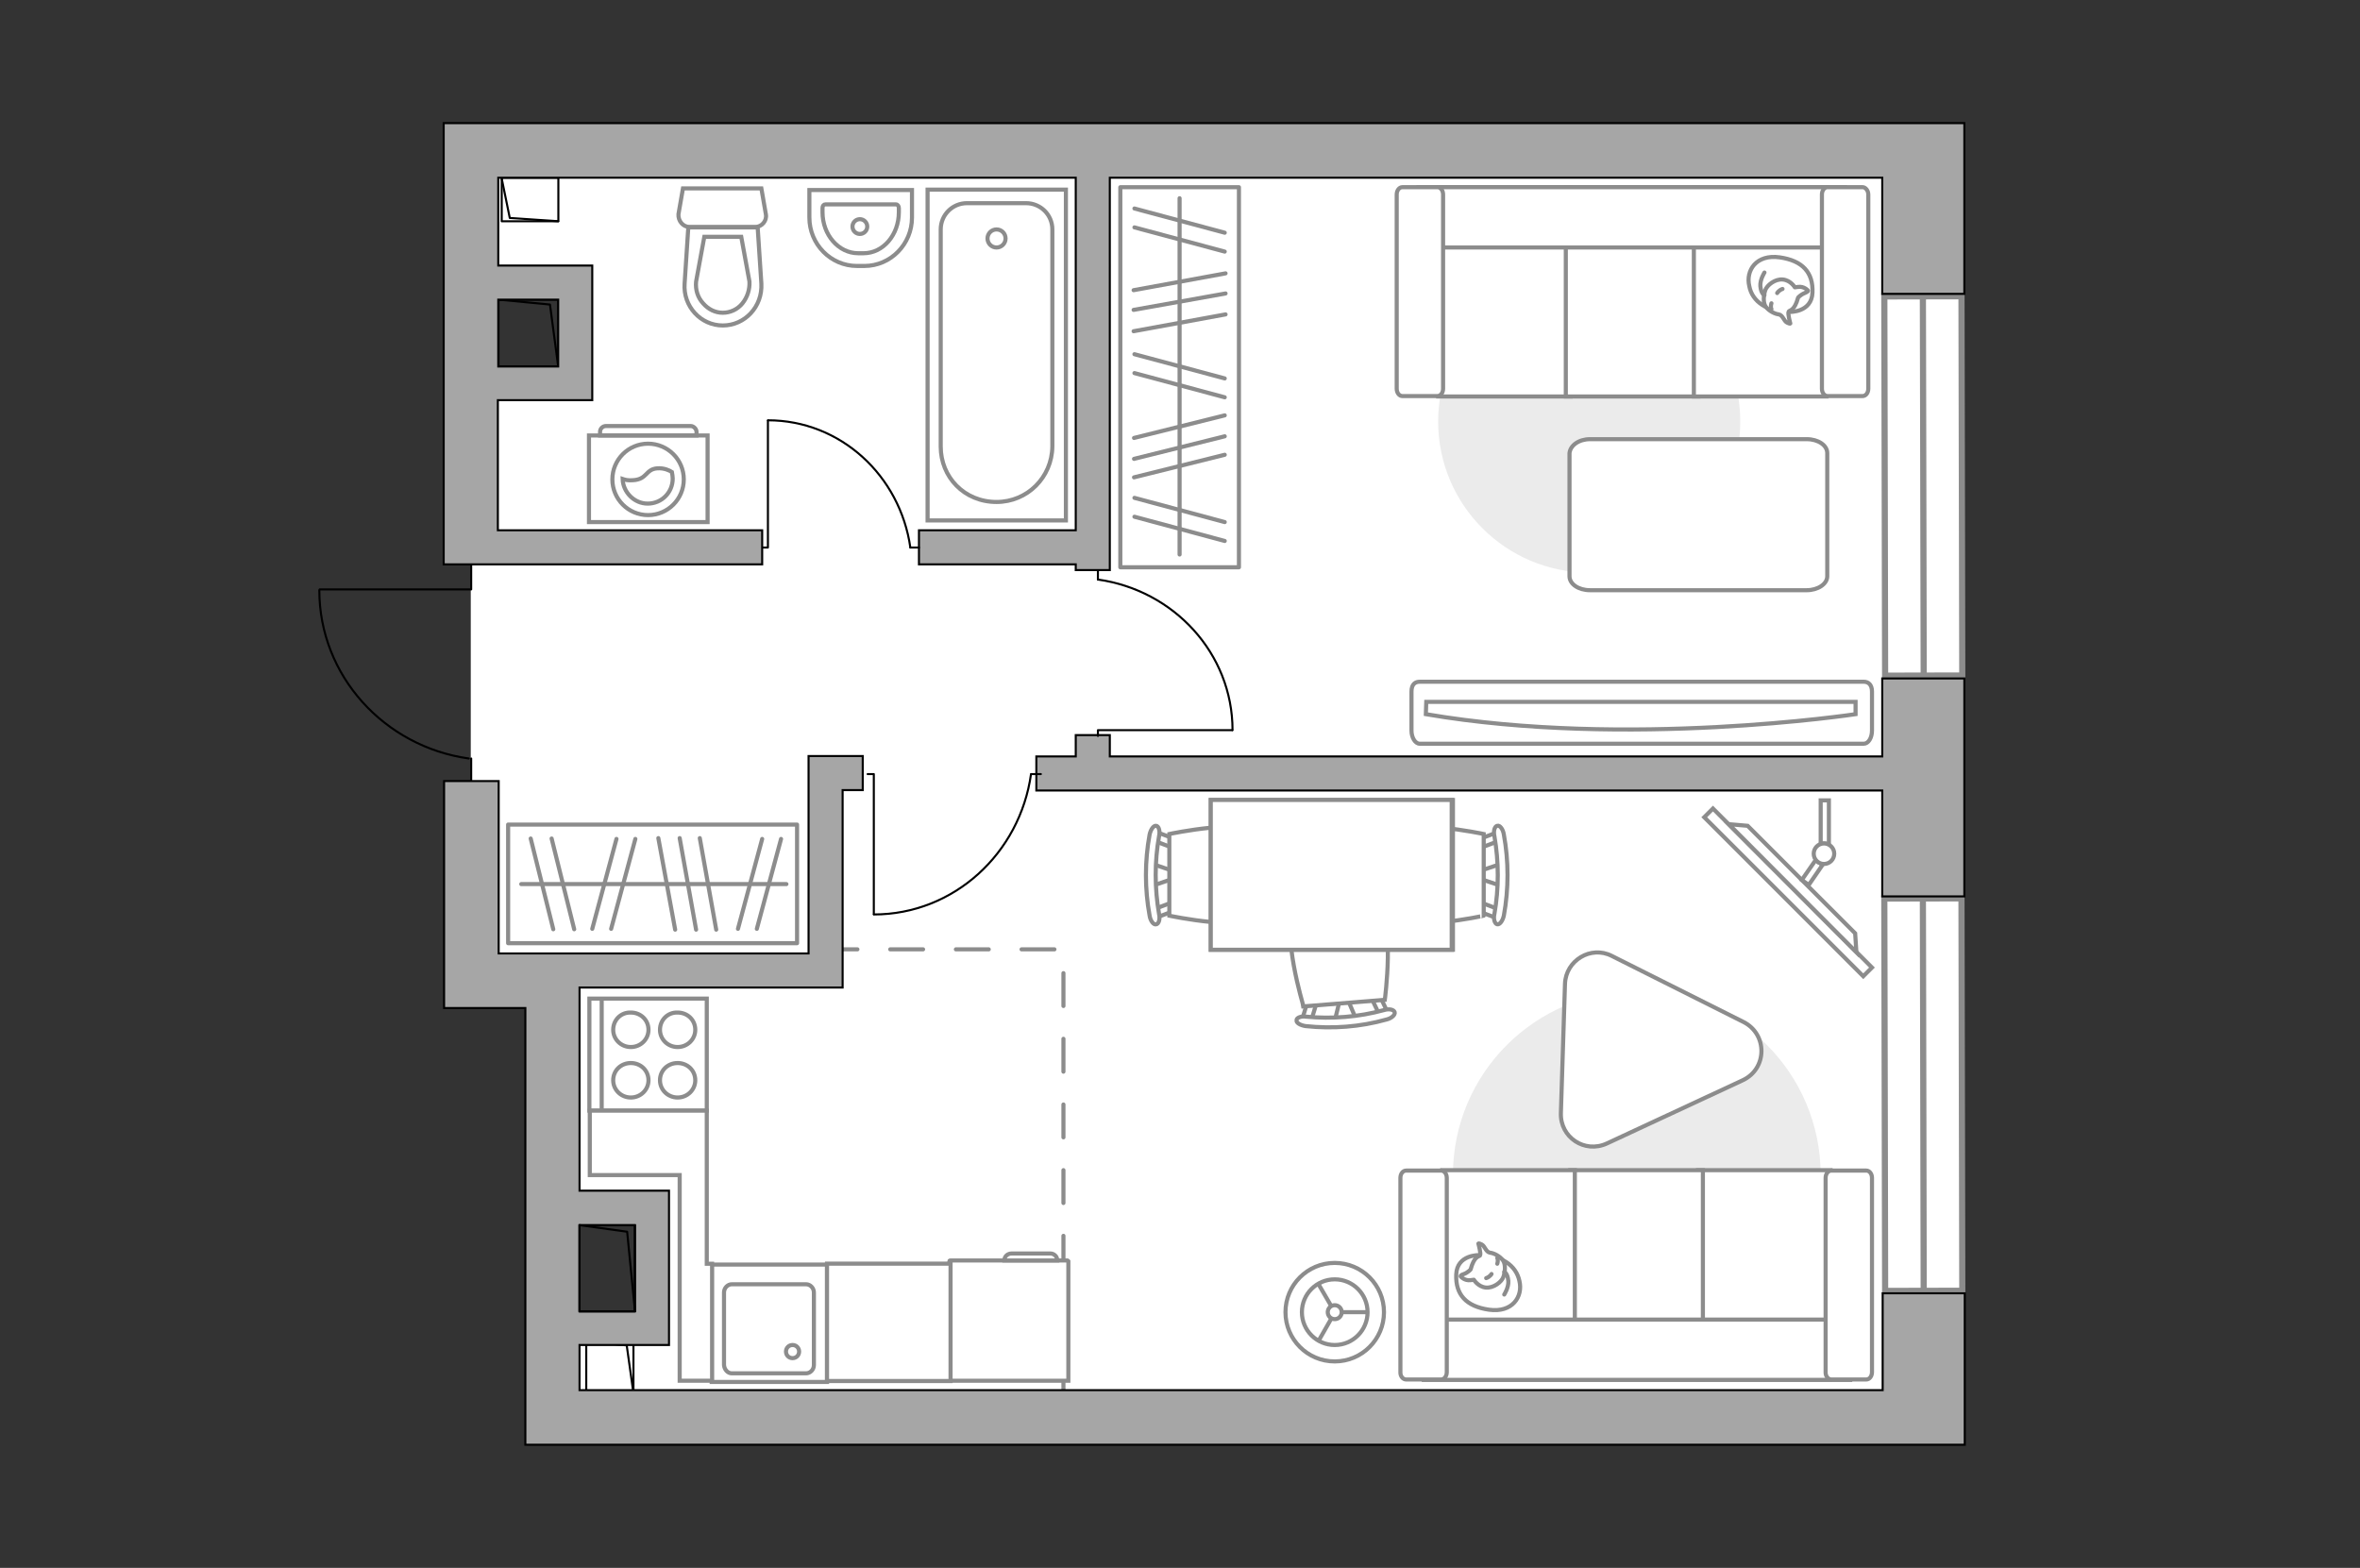 <?xml version="1.0" encoding="utf-8"?>
<!-- Generator: Adobe Illustrator 27.2.0, SVG Export Plug-In . SVG Version: 6.00 Build 0)  -->
<svg version="1.1" xmlns="http://www.w3.org/2000/svg" xmlns:xlink="http://www.w3.org/1999/xlink" x="0px" y="0px"
	 viewBox="0 0 575 382" style="enable-background:new 0 0 575 382;" xml:space="preserve">
<rect x="0" y="0" width="575" height="382" fill="#333333" stroke="none"/>
<style type="text/css">
	.st0{fill:#FFFFFF;}
	.st1{fill:#FFFFFF;stroke:#8C8C8C;stroke-width:1.5;stroke-linecap:round;stroke-miterlimit:10;}
	.st2{fill:none;stroke:#8C8C8C;stroke-linecap:round;stroke-linejoin:round;stroke-miterlimit:10;stroke-dasharray:8;}
	.st3{fill:none;stroke:#000000;stroke-width:0.5;stroke-linecap:round;stroke-linejoin:round;stroke-miterlimit:10;}
	.st4{fill:#A6A6A6;stroke:#000000;stroke-width:0.5;stroke-miterlimit:10;}
	.st5{fill:#FFFFFF;stroke:#8C8C8C;stroke-miterlimit:10;}
	.st6{fill:#EBEBEB;}
	.st7{fill:#FFFFFF;stroke:#8C8C8C;stroke-linecap:round;stroke-linejoin:round;stroke-miterlimit:10;}
	.st8{fill:none;stroke:#8C8C8C;stroke-linecap:round;stroke-linejoin:round;stroke-miterlimit:10;}
	.st9{fill-rule:evenodd;clip-rule:evenodd;fill:#FFFFFF;fill-opacity:0.1;stroke:#8C8C8C;stroke-miterlimit:10;}
</style>
<g id="bg_1_">
	<path class="st0" d="M468.7,35.7c0.4,0.2,0,309.6,0,309.6H134.5V323h24.3v-28.7h-24.3v-56h-20.3l0.5-47.9l0-53L114.2,93H140V68.1
		h-25.8V35.9L468.7,35.7z"/>
</g>
<g id="windows_1_">
	<g>
		
			<rect x="459.2" y="72.2" transform="matrix(1 -2.093493e-03 2.093493e-03 1 -0.247 0.981)" class="st1" width="18.8" height="92.4"/>
		<line class="st1" x1="468.5" y1="72.2" x2="468.7" y2="164.6"/>
	</g>
	<g>
		
			<rect x="459.2" y="218.9" transform="matrix(1 -2.093499e-03 2.093499e-03 1 -0.557 0.982)" class="st1" width="18.8" height="95.6"/>
		<line class="st1" x1="468.5" y1="218.9" x2="468.7" y2="314.5"/>
	</g>
</g>
<g id="plan">
	<polyline class="st2" points="259.1,341.1 259.1,231.3 203.8,231.3 	"/>
	<g>
		<polyline class="st3" points="77.9,143.6 114.8,143.6 114.8,137.4 		"/>
		<line class="st3" x1="114.8" y1="190.4" x2="114.8" y2="184.8"/>
		<path class="st3" d="M114.2,184.8c-20.6-2.9-36.4-20.2-36.4-41"/>
	</g>
	<g>
		
			<rect x="142.4" y="327.2" transform="matrix(3.267342e-07 1 -1 3.267342e-07 481.538 184.421)" class="st3" width="12.4" height="11.5"/>
		<polyline class="st3" points="142.8,326.8 152.7,327.8 154.3,339.2 		"/>
	</g>
	<g>
		
			<rect x="123.8" y="41.7" transform="matrix(-1.146033e-11 -1 1 -1.146033e-11 80.541 177.709)" class="st3" width="10.6" height="13.8"/>
		<polyline class="st3" points="136,53.9 124.2,53.1 122.2,43.3 		"/>
	</g>
	<g>
		
			<rect x="120.6" y="73.8" transform="matrix(-1.680494e-13 1 -1 -1.680494e-13 209.847 -47.613)" class="st3" width="16.3" height="14.6"/>
		<polyline class="st3" points="121.4,73 134,74.2 136,89.3 		"/>
	</g>
	<g>
		<polygon class="st4" points="458.6,184.3 270.4,184.3 270.4,179.1 262.1,179.1 262.1,184.3 252.5,184.3 252.5,192.6 458.6,192.6 
			458.6,218.4 478.6,218.4 478.6,165.3 458.6,165.3 		"/>
		<path class="st4" d="M458.6,338.7H141.2v-11H163V323v-3.6v-21v-7v-1.3h-21.8v-44.5v-5h64.1v-2.4v-5.9v-39.8h4.9v-8.3h-13.2v5v3.3
			v39.8h-55.8h-1.8h-11.4h-6.5v-42h-13.3v42v9.3v4h19.8v93.1v7.4v5.9h330.7h20v-36.9h-20V338.7z M154.7,298.5v21h-13.5v-21H154.7z"
			/>
		<path class="st4" d="M121.4,30h-13.3v13.3v94.2h11h2.2h64.4v-8.3h-64.4V97.5H136h8.3v-8.3V73v-7v-1.3h-22.9V43.3h140.7v85.9h-38.2
			v8.3h38.2v1.4h8.3V43.3h188.2v28.3h20V43.3v-7.4V30H121.4z M136,73v16.3h-14.6V73H136z"/>
	</g>
	<g>
		
			<rect x="137.5" y="302.2" transform="matrix(-1.054997e-11 1 -1 -1.054997e-11 456.885 161.022)" class="st3" width="21" height="13.5"/>
		<polyline class="st3" points="141.2,298.5 152.8,300.1 154.7,319.4 		"/>
	</g>
	<g>
		<path id="wc_00000085250490643121763180000016962791600086174617_" class="st5" d="M169.6,68.6"/>
		<g id="Group_26_00000057127231562437361540000004788433562138537650_">
			<path id="Vector_130_00000013161369641415591960000017571693125400293025_" class="st5" d="M168,55.3l16,0c1.6,0,2.9-1.5,2.6-3.1
				l-1.1-6.3l-19.1,0l-1.1,6.3C165.2,53.8,166.4,55.3,168,55.3z"/>
			<path id="Vector_131_00000109009484689947356960000001449017746480980871_" class="st5" d="M176.1,79.3c5.4,0,9.7-4.6,9.4-10.2
				l-0.9-13.7l-16.9,0l-0.9,13.7C166.4,74.6,170.7,79.3,176.1,79.3z"/>
			<path id="Vector_132_00000100383030738189389490000008573672132171238075_" class="st5" d="M180.6,57.7l2,10.9
				c0.1,1.9-0.5,3.8-1.7,5.3c-1.2,1.5-3,2.3-4.8,2.3c-1.8,0-3.5-0.8-4.8-2.3c-1.3-1.4-1.9-3.3-1.7-5.3l2-10.9H180.6z"/>
		</g>
	</g>
	<g>
		<path id="Vector_134_00000026872783928032413450000004998519018067528614_" class="st5" d="M208.8,64.8h1.8
			c6.4,0,11.6-5.3,11.6-11.8v-6.7h-25V53C197.2,59.5,202.4,64.8,208.8,64.8z"/>
		<path id="Vector_133_00000133499544884302665220000010471601905946886034_" class="st5" d="M209.1,61.7h1.3c4.8,0,8.6-4.5,8.6-10
			v-1c0-0.5-0.3-0.9-0.7-0.9h-17.2c-0.4,0-0.7,0.3-0.7,0.9v1C200.4,57.2,204.3,61.7,209.1,61.7z"/>
		<circle class="st5" cx="209.5" cy="55.2" r="1.8"/>
	</g>
	<g>
		<g>
			<path id="Vector_135_00000171703947222965015230000013048287878406000034_" class="st5" d="M226,126.8V46.2h33.7v80.6H226z"/>
			<path id="Vector_136_00000044164175664807597510000003750352367132299672_" class="st5" d="M242.8,122.3L242.8,122.3
				c-7.9,0-13.6-6.1-13.6-13.5V55.9c0-3.5,2.8-6.4,6.4-6.4H250c3.5,0,6.4,2.8,6.4,6.4v52.9C256.3,116.3,250.3,122.3,242.8,122.3z"/>
		</g>
		<circle class="st5" cx="242.8" cy="58.1" r="2.2"/>
	</g>
	<g>
		<g id="Group_27_00000113311405878871336060000007689540166376366755_">
			<path id="Vector_140_00000155863329013217818760000006134811137574223494_" class="st5" d="M201.5,308.1l-28.1,0l0,28.6l28.1,0
				L201.5,308.1z"/>
		</g>
		<path id="Vector_141_00000020368145658816485230000011946825507847278228_" class="st5" d="M178.3,334.6l18.1,0c1,0,1.9-0.9,1.9-2
			l0-17.7c0-1.1-0.9-2-1.9-2l-18.1,0c-1,0-1.9,0.9-1.9,2l0,17.7C176.5,333.7,177.3,334.6,178.3,334.6z"/>
		<path id="Vector_139_00000101824899236356474410000012732766562379808937_" class="st5" d="M193.1,327.7c0.9,0,1.6,0.7,1.6,1.6
			c0,0.9-0.7,1.6-1.6,1.6c-0.9,0-1.6-0.7-1.6-1.6C191.5,328.4,192.2,327.7,193.1,327.7z"/>
	</g>
</g>
<g id="furniture_1_">
	<g>
		<path id="Vector_142_00000129171468351876040320000000372021115938756281_" class="st5" d="M172.2,270.6l0-27.3l-28.6,0l0,27.3
			L172.2,270.6z"/>
		<g id="Group_28_00000154393926459194604650000015816106962748505520_">
			<g id="Group_29_00000153692976048711614530000004008010053289038251_">
				<path id="Vector_143_00000163777858510519225690000018132817454747102891_" class="st5" d="M160.8,250.9c0,2.3,1.9,4.2,4.3,4.2
					c2.4,0,4.3-1.9,4.3-4.2c0-2.4-1.9-4.2-4.3-4.2C162.7,246.6,160.8,248.5,160.8,250.9z"/>
				<path id="Vector_144_00000016761163186589209590000015409125747123834035_" class="st5" d="M149.4,250.9c0,2.3,1.9,4.2,4.3,4.2
					c2.4,0,4.3-1.9,4.3-4.2c0-2.4-1.9-4.2-4.3-4.2C151.3,246.6,149.4,248.5,149.4,250.9z"/>
			</g>
			<g id="Group_30_00000132074232306587997440000017861584590611016883_">
				<path id="Vector_145_00000145049374628859648610000017571082523273769610_" class="st5" d="M160.8,263.2c0,2.3,1.9,4.2,4.3,4.2
					c2.4,0,4.3-1.9,4.3-4.2c0-2.4-1.9-4.2-4.3-4.2C162.7,259,160.8,260.8,160.8,263.2z"/>
				<path id="Vector_146_00000130647018478571167530000001575467008259804554_" class="st5" d="M149.4,263.2c0,2.3,1.9,4.2,4.3,4.2
					c2.4,0,4.3-1.9,4.3-4.2c0-2.4-1.9-4.2-4.3-4.2C151.3,259,149.4,260.8,149.4,263.2z"/>
			</g>
		</g>
		<path id="Vector_147_00000170991226678365730240000005572953857196462509_" class="st5" d="M146.6,243.3l0,26.9"/>
	</g>
	<g>
		<path id="Vector_8_00000063593344827993938210000017113454236393206691_" class="st5" d="M260,307.1l-28.5,0
			c-0.1,0-0.2,0.1-0.2,0.2l0,29.1l29,0v-29.1C260.2,307.2,260.2,307.1,260,307.1z"/>
		<path id="Vector_9_00000128460318716346568340000012702365368191483031_" class="st5" d="M244.7,307.1h12.9c0-1-0.8-1.7-1.7-1.7
			h-9.4C245.5,305.4,244.7,306.1,244.7,307.1z"/>
	</g>
	
		<rect x="202.3" y="307.1" transform="matrix(-3.296759e-11 1 -1 -3.296759e-11 538.697 105.577)" class="st5" width="28.6" height="30.1"/>
	<g id="Group_34_00000127750830118477029850000017871848792011520913_">
		<path id="Vector_158_00000076569561560462762190000017797520674949316793_" class="st3" d="M212.9,222.7l0-34.1h-1.5"/>
		<path id="Vector_159_00000177443244402695225550000009684835534836463019_" class="st3" d="M253.6,188.6h-2.3"/>
		<path id="Vector_160_00000111149304380124427440000007661677473436258959_" class="st3" d="M251.2,188.6
			c-2.7,19.3-18.8,34.2-38.3,34.2"/>
	</g>
	<g id="Group_34_00000005946722218113668010000000771871274583211960_">
		<path id="Vector_158_00000150808290308134632820000001667756381641768336_" class="st3" d="M300.2,177.9l-32.7,0v1.4"/>
		<path id="Vector_159_00000000211998747442628210000004082606623409470356_" class="st3" d="M267.5,139v2.2"/>
		<path id="Vector_160_00000003795448407602083690000002456111854991494031_" class="st3" d="M267.5,141.2
			c18.5,2.6,32.8,18,32.8,36.7"/>
	</g>
	<g id="Group_34_00000071524987733002120190000002742677533098559147_">
		<path id="Vector_158_00000078751187880970137200000006358832887480527286_" class="st3" d="M187.1,102.5l0,30.9h-1.3"/>
		<path id="Vector_159_00000011744379881485501220000003765972458568435619_" class="st3" d="M223.9,133.4h-2.1"/>
		<path id="Vector_160_00000051374787919771184690000003774275039232273330_" class="st3" d="M221.8,133.4c-2.5-17.5-17-31-34.7-31"
			/>
	</g>
	<g>
		<g id="Group_2_00000115496669480421584230000002179769552959672967_">
			<g id="Group_3_00000135659084672818904700000006451032574562798253_">
				<path id="Vector_10_00000023985700009063301240000012934337128003219868_" class="st5" d="M280.8,210.5l5.6,1.9v1.5l-5.6,1.9
					V210.5z"/>
			</g>
			<g id="Group_4_00000039837542320338269580000002196585859417600421_">
				<path id="Vector_11_00000120553653951320111850000016588897409473046417_" class="st5" d="M286.2,221.1c0,0.5-0.3,0.9-0.6,1
					l-4.5,1.7c-0.4,0.2-0.8-0.2-0.9-0.8c-0.1-0.6,0.2-1.2,0.5-1.3l4.5-1.7c0.4-0.2,0.8,0.2,0.9,0.8
					C286.2,220.9,286.2,221,286.2,221.1z"/>
			</g>
			<g id="Group_5_00000164480759848213162970000006009442953785343935_">
				<path id="Vector_12_00000142137497227738186230000004391151509449608609_" class="st5" d="M286.2,205.3c0,0.1,0,0.2,0,0.3
					c-0.1,0.6-0.5,0.9-0.9,0.8l-4.5-1.7c-0.4-0.2-0.7-0.8-0.5-1.4c0.1-0.6,0.5-0.9,0.9-0.8l4.5,1.7
					C286,204.3,286.2,204.8,286.2,205.3z"/>
			</g>
			<path id="Vector_13_00000055703807368546021710000008720271767477755327_" class="st5" d="M308.2,203.2c3.5,3.5,3.5,16.4,0,19.9
				c-4.1,4.1-23.3,0-23.3,0v-19.9C284.9,203.2,304.1,199.1,308.2,203.2z"/>
			<path id="Vector_14_00000166667416056941431050000002964705397107005332_" class="st5" d="M282.4,203.7c-1.1,6.2-1.1,12.7,0,19
				c0.3,1.3-0.1,2.4-0.7,2.5c-0.6,0.2-1.4-0.8-1.6-2.1c-1.2-6.5-1.2-13.3,0-19.8c0.3-1.3,1-2.2,1.6-2.1
				C282.3,201.3,282.7,202.4,282.4,203.7z"/>
		</g>
		<g id="Group_2_00000166672207324120429990000017573593589605517982_">
			<g id="Group_3_00000004514358788440368560000001538656804427368833_">
				<path id="Vector_10_00000165931885838679426390000008742219056470081193_" class="st5" d="M365.6,215.8l-5.6-1.9v-1.5l5.6-1.9
					V215.8z"/>
			</g>
			<g id="Group_4_00000148626946544424019040000016525284912821351581_">
				<path id="Vector_11_00000128448957490272087840000011890076549030981030_" class="st5" d="M360.2,205.3c0-0.5,0.3-0.9,0.6-1
					l4.5-1.7c0.4-0.2,0.8,0.2,0.9,0.8c0.1,0.6-0.2,1.2-0.5,1.3l-4.5,1.7c-0.4,0.2-0.8-0.2-0.9-0.8
					C360.2,205.5,360.2,205.4,360.2,205.3z"/>
			</g>
			<g id="Group_5_00000091714480386006397750000012769736128849537159_">
				<path id="Vector_12_00000090995238217028841070000018192092248451999389_" class="st5" d="M360.2,221.1c0-0.1,0-0.2,0-0.3
					c0.1-0.6,0.5-0.9,0.9-0.8l4.5,1.7c0.4,0.2,0.7,0.8,0.5,1.4c-0.1,0.6-0.5,0.9-0.9,0.8l-4.5-1.7
					C360.5,222,360.2,221.6,360.2,221.1z"/>
			</g>
			<path id="Vector_13_00000022524686086225542800000004750164501427031700_" class="st5" d="M338.2,223.1c-3.5-3.5-3.5-16.4,0-19.9
				c4.1-4.1,23.3,0,23.3,0v19.9C361.6,223.1,342.4,227.3,338.2,223.1z"/>
			<path id="Vector_14_00000118378121303355629230000014363713926119615390_" class="st5" d="M364.1,222.7c1.1-6.2,1.1-12.7,0-19
				c-0.3-1.3,0.1-2.4,0.7-2.5c0.6-0.2,1.4,0.8,1.6,2.1c1.2,6.5,1.2,13.3,0,19.8c-0.3,1.3-1,2.2-1.6,2.1
				C364.2,225.1,363.8,223.9,364.1,222.7z"/>
		</g>
		<g id="Group_2_00000106857320371335730260000003025495593094493065_">
			<g id="Group_3_00000091721686136888509270000018180144757091229603_">
				<path id="Vector_10_00000145754811411000207930000007338672872827338935_" class="st5" d="M325.2,248.7l1.4-5.7l1.5-0.1l2.3,5.4
					L325.2,248.7z"/>
			</g>
			<g id="Group_4_00000104693436975007105340000009528427084920038798_">
				<path id="Vector_11_00000129884443832156435670000018446632462294177932_" class="st5" d="M335.2,242.4c0.5,0,1,0.2,1.1,0.5
					l2.1,4.4c0.2,0.4-0.1,0.8-0.7,1c-0.6,0.2-1.2-0.1-1.3-0.4l-2.1-4.4c-0.2-0.4,0.1-0.8,0.7-1C335.1,242.4,335.1,242.4,335.2,242.4
					z"/>
			</g>
			<g id="Group_5_00000031205142420233641060000006155371518900341135_">
				<path id="Vector_12_00000172422965283002666750000009568784261748672412_" class="st5" d="M319.5,243.7c0.1,0,0.2,0,0.3,0
					c0.6,0.1,1,0.4,0.9,0.9l-1.4,4.6c-0.1,0.5-0.7,0.7-1.3,0.6c-0.6-0.1-1-0.4-0.9-0.9l1.4-4.6C318.6,244,319,243.7,319.5,243.7z"/>
			</g>
			<path id="Vector_13_00000089535958926220338890000018193947567802212024_" class="st5" d="M315.7,222c3.2-3.8,16.1-4.8,19.8-1.6
				c4.5,3.8,1.9,23.2,1.9,23.2l-19.8,1.6C317.6,245.2,311.9,226.4,315.7,222z"/>
			<path id="Vector_14_00000067207359978964304460000011618862372308471180_" class="st5" d="M318.2,247.7c6.3,0.6,12.8,0.1,19-1.6
				c1.3-0.4,2.4-0.1,2.6,0.5c0.2,0.6-0.7,1.5-2,1.8c-6.4,1.8-13.1,2.3-19.7,1.6c-1.3-0.2-2.3-0.8-2.2-1.4
				C315.8,248,317,247.5,318.2,247.7z"/>
		</g>
		<g>
			<path id="Vector_35_00000173119179255462950950000011294116614233946009_" class="st5" d="M354,194.9v36.5h-59v-29.5v-7H354z"/>
			<path class="st5" d="M353.7,231.4v-36.5H295v36.5H353.7z"/>
		</g>
	</g>
	<g>
		
			<rect x="408.3" y="216" transform="matrix(0.707 0.707 -0.707 0.707 281.393 -244.389)" class="st5" width="54.8" height="3"/>
		<polygon class="st5" points="452,227.4 425.8,201.2 421.2,200.8 452.3,232 		"/>
		<g>
			<path class="st5" d="M444.4,205.5c0.4,0,0.8,0.1,1.2,0.3V195h-2v10.7C443.8,205.5,444.1,205.5,444.4,205.5z"/>
			<path class="st5" d="M444.2,210.5c-0.8-0.1-1.4-0.5-1.8-1l-3.4,4.9l1.7,1.2L444.2,210.5z"/>
		</g>
		<circle class="st5" cx="444.4" cy="208" r="2.5"/>
	</g>
	<path id="Vector_00000075859491335893216000000017409545473941640837_" class="st6" d="M443.6,286.3c0,24.8-20.1,44.8-44.8,44.8
		c-24.8,0-44.8-20.1-44.8-44.8c0-24.8,20.1-44.8,44.8-44.8C423.5,241.4,443.6,261.5,443.6,286.3z"/>
	<g>
		<path id="Vector_54_00000134225137111865997290000007783800361064365478_" class="st5" d="M446,336.1h-32.3v-51H446V336.1z"/>
		<path id="Vector_55_00000162313721759126377780000003131601166657008016_" class="st5" d="M414.9,336.1h-32.3v-51h32.3V336.1z"/>
		<path id="Vector_56_00000085942086753955530660000001115127243855789452_" class="st5" d="M383.7,336.1h-32.3v-51h32.3V336.1z"/>
		<path id="Vector_57_00000114043171269038404210000016910479126259655583_" class="st5" d="M447.7,321.5l3,14.7H346.9v-14.7H447.7z
			"/>
		<path id="Vector_58_00000065050598826104073120000006107379263170754945_" class="st5" d="M444.8,334.4V287c0-1,0.6-1.8,1.4-1.8
			h8.5c0.8,0,1.4,0.8,1.4,1.8v47.3c0,1-0.6,1.8-1.4,1.8h-8.5C445.4,336.1,444.8,335.3,444.8,334.4z"/>
		<path id="Vector_59_00000036955429285110159100000002239933559311354012_" class="st5" d="M341.2,334.4V287c0-1,0.6-1.8,1.4-1.8
			h8.5c0.8,0,1.4,0.8,1.4,1.8v47.3c0,1-0.6,1.8-1.4,1.8h-8.5C341.8,336.1,341.2,335.3,341.2,334.4z"/>
		<g>
			<path class="st7" d="M360.4,305.8c0,0-5.4-0.2-5.6,4.7c-0.2,4.9,2.4,7.8,8,8.6c5.7,0.8,8.3-3.2,7.4-7
				C369.4,308.3,365.8,305.8,360.4,305.8z"/>
			<path class="st7" d="M358.3,309.3c0,0-0.6,0.7-1.6,1.1c-1,0.3-0.8,0.6-0.8,0.6s0.9,1.1,2.4,0.9c0.8-0.1,0.8-0.1,0.8-0.1
				s1,1.7,2.9,1.9c1.9,0.2,3.9-1.4,4.3-2.6c0.4-1.2,0.6-3-0.1-4c-0.7-1-2.2-1.8-3.2-1.9c-1-0.2-1.2-1.6-2-2
				c-0.8-0.4-0.8-0.2-0.8-0.2s0.7,2.5,0.4,2.9C360.3,306.2,359.2,306,358.3,309.3z"/>
			<path class="st7" d="M363.4,310.4c0,0-0.4,0.7-1.3,1"/>
			<path class="st7" d="M364.8,307.9c0,0,0.3-0.8,0-1.4"/>
			<path class="st8" d="M366.5,309.9c0,0,0.8,0.2,1,2.2c0.1,1.6-1,3.3-1,3.3"/>
		</g>
	</g>
	<path class="st5" d="M380.3,271.2l1-31.5c0.2-5.7,6.3-9.4,11.4-6.8l32.1,16.1c5.9,3,5.8,11.4-0.2,14.2l-33.1,15.4
		C386.1,281.1,380.1,277.1,380.3,271.2z"/>
	
		<rect x="241.1" y="77.5" transform="matrix(3.297457e-11 -1 1 3.297457e-11 195.46 379.313)" class="st8" width="92.6" height="28.9"/>
	<line class="st8" x1="276.2" y1="80.7" x2="298.6" y2="76.6"/>
	<line class="st8" x1="276.2" y1="75.5" x2="298.6" y2="71.5"/>
	<line class="st8" x1="276.2" y1="70.7" x2="298.6" y2="66.6"/>
	<line class="st8" x1="276.4" y1="90.9" x2="298.4" y2="96.8"/>
	<line class="st8" x1="276.4" y1="86.3" x2="298.4" y2="92.2"/>
	<line class="st8" x1="276.4" y1="55.4" x2="298.4" y2="61.3"/>
	<line class="st8" x1="276.4" y1="50.8" x2="298.4" y2="56.7"/>
	<line class="st8" x1="276.4" y1="125.9" x2="298.4" y2="131.8"/>
	<line class="st8" x1="276.4" y1="121.3" x2="298.4" y2="127.2"/>
	<line class="st8" x1="276.3" y1="116.3" x2="298.4" y2="110.8"/>
	<line class="st8" x1="276.3" y1="106.7" x2="298.4" y2="101.2"/>
	<line class="st8" x1="276.3" y1="111.8" x2="298.4" y2="106.3"/>
	<line class="st8" x1="287.4" y1="135.1" x2="287.4" y2="48.3"/>
	<rect x="123.8" y="200.9" class="st8" width="70.4" height="28.9"/>
	<line class="st8" x1="160.4" y1="204.2" x2="164.5" y2="226.5"/>
	<line class="st8" x1="165.6" y1="204.2" x2="169.6" y2="226.5"/>
	<line class="st8" x1="170.5" y1="204.2" x2="174.5" y2="226.5"/>
	<line class="st8" x1="150.2" y1="204.4" x2="144.3" y2="226.3"/>
	<line class="st8" x1="154.8" y1="204.4" x2="148.9" y2="226.3"/>
	<line class="st8" x1="185.7" y1="204.4" x2="179.8" y2="226.3"/>
	<line class="st8" x1="190.3" y1="204.4" x2="184.4" y2="226.3"/>
	<line class="st8" x1="134.4" y1="204.3" x2="139.9" y2="226.4"/>
	<line class="st8" x1="129.3" y1="204.3" x2="134.8" y2="226.4"/>
	<line class="st8" x1="127" y1="215.4" x2="191.6" y2="215.4"/>
	<g>
		<path id="Vector_90_00000013892398305026195750000001240908428473214337_" class="st5" d="M454.1,181.2c1.1,0,2-1.4,2-3.2v-9.5
			c0-1.7-0.9-2.4-2-2.4H345.9c-1.1,0-2,0.6-2,2.4v9.5c0,1.7,0.9,3.2,2,3.2H454.1z"/>
		<path id="Vector_91_00000073699416903567009940000011468066859486760622_" class="st5" d="M347.5,171h104.6l0,3
			c0,0-55.6,8.4-104.7,0L347.5,171z"/>
	</g>
	<path id="Vector_00000080174404173850504320000011099785415152531348_" class="st6" d="M350.4,102.7c0-20.3,16.5-36.8,36.8-36.8
		S424,82.3,424,102.7s-16.5,36.8-36.8,36.8S350.4,123,350.4,102.7z"/>
	<g>
		<path id="Vector_54_00000049918953959094268610000007999778904657293202_" class="st5" d="M350.4,45.6h32.3v51h-32.3V45.6z"/>
		<path id="Vector_55_00000119092996998014389530000011415880485099601294_" class="st5" d="M381.5,45.6h32.3v51h-32.3V45.6z"/>
		<path id="Vector_56_00000161610517386275436770000003518624630342907788_" class="st5" d="M412.6,45.6H445v51h-32.3V45.6z"/>
		<path id="Vector_57_00000095299399154944014850000002761099271474008205_" class="st5" d="M348.7,60.3l-3-14.7h103.8v14.7H348.7z"
			/>
		<path id="Vector_58_00000178169260943863477910000006695775101931689861_" class="st5" d="M351.6,47.4v47.3c0,1-0.6,1.8-1.4,1.8
			h-8.5c-0.8,0-1.4-0.8-1.4-1.8V47.4c0-1,0.6-1.8,1.4-1.8h8.5C351,45.6,351.6,46.4,351.6,47.4z"/>
		<path id="Vector_59_00000109027926485175241960000006570866786365752490_" class="st5" d="M455.2,47.4v47.3c0,1-0.6,1.8-1.4,1.8
			h-8.5c-0.8,0-1.4-0.8-1.4-1.8V47.4c0-1,0.6-1.8,1.4-1.8h8.5C454.5,45.6,455.2,46.4,455.2,47.4z"/>
		<g>
			<path class="st7" d="M436,76c0,0,5.4,0.2,5.6-4.7c0.2-4.9-2.4-7.8-8-8.6c-5.7-0.8-8.3,3.2-7.4,7C426.9,73.5,430.6,76,436,76z"/>
			<path class="st7" d="M438.1,72.5c0,0,0.6-0.7,1.6-1.1s0.8-0.6,0.8-0.6s-0.9-1.1-2.4-0.9c-0.8,0.1-0.8,0.1-0.8,0.1s-1-1.7-2.9-1.9
				c-1.9-0.2-3.9,1.4-4.3,2.6c-0.4,1.2-0.6,3,0.1,4c0.7,1,2.2,1.8,3.2,1.9c1,0.2,1.2,1.6,2,2c0.8,0.4,0.8,0.2,0.8,0.2
				s-0.7-2.5-0.4-2.9C436.1,75.5,437.2,75.8,438.1,72.5z"/>
			<path class="st7" d="M433,71.4c0,0,0.4-0.7,1.3-1"/>
			<path class="st7" d="M431.6,73.9c0,0-0.3,0.8,0,1.4"/>
			<path class="st8" d="M429.9,71.9c0,0-0.8-0.2-1-2.2c-0.1-1.6,1-3.3,1-3.3"/>
		</g>
	</g>
	<path id="Vector_84_00000117672643922857315600000003575607798567982494_" class="st7" d="M387.4,107l52.8,0c2.8,0,5,1.5,5,3.4v30
		c0,1.9-2.3,3.4-5,3.4l-52.8,0c-2.8,0-5-1.5-5-3.4l0-30C382.6,108.5,384.7,107,387.4,107z"/>
	<g>
		<circle class="st5" cx="325.2" cy="319.7" r="12"/>
		<circle class="st5" cx="325.2" cy="319.7" r="8"/>
		<circle class="st5" cx="325.2" cy="319.7" r="1.7"/>
		<path class="st5" d="M325.2,319.7"/>
		<line class="st5" x1="326.9" y1="319.7" x2="333.2" y2="319.7"/>
		<line class="st5" x1="324.4" y1="321.2" x2="321.2" y2="326.8"/>
		<line class="st5" x1="324.4" y1="318.3" x2="321.2" y2="312.8"/>
	</g>
	<polygon class="st5" points="173.5,307.9 172.2,307.9 172.2,286.3 172.2,284.4 172.2,270.6 143.7,270.6 143.7,286.3 165.6,286.3 
		165.6,336.4 170.1,336.4 172.2,336.4 173.5,336.4 	"/>
	<g>
		<path class="st5" d="M172.4,106.1l-28.9,0l0,21.1l28.9,0L172.4,106.1z"/>
		<path class="st9" d="M168.3,103.8l-20.7,0c-0.7,0-1.4,0.6-1.4,1.4v0.9l23.5,0v-0.9C169.7,104.5,169,103.8,168.3,103.8z"/>
	</g>
	<g>
		<circle class="st5" cx="157.9" cy="116.8" r="8.7"/>
		<path class="st5" d="M160.2,114.1c-3,0.2-2.4,2.7-6,2.9c-1.2,0.1-1.9-0.1-2.5-0.3c0.1,3.2,2.8,6,6.1,6c3.4,0,6.1-2.7,6.1-6.1
			c0-0.5-0.1-1-0.2-1.6C163.1,114.6,161.8,114,160.2,114.1z"/>
	</g>
</g>
<g id="points">
	<path id="hallway" class="st4" d="M190.3,166.1"/>
	<path id="wc_x5F_bedroom" class="st4" d="M191.5,90.9"/>
	<path id="kitchen" class="st4" d="M215,275.9"/>
	<path id="bedroom_x5F_1" class="st4" d="M351.6,267.4"/>
	<path id="bedroom_x5F_2" class="st4" d="M351.4,125.4"/>
</g>
</svg>
